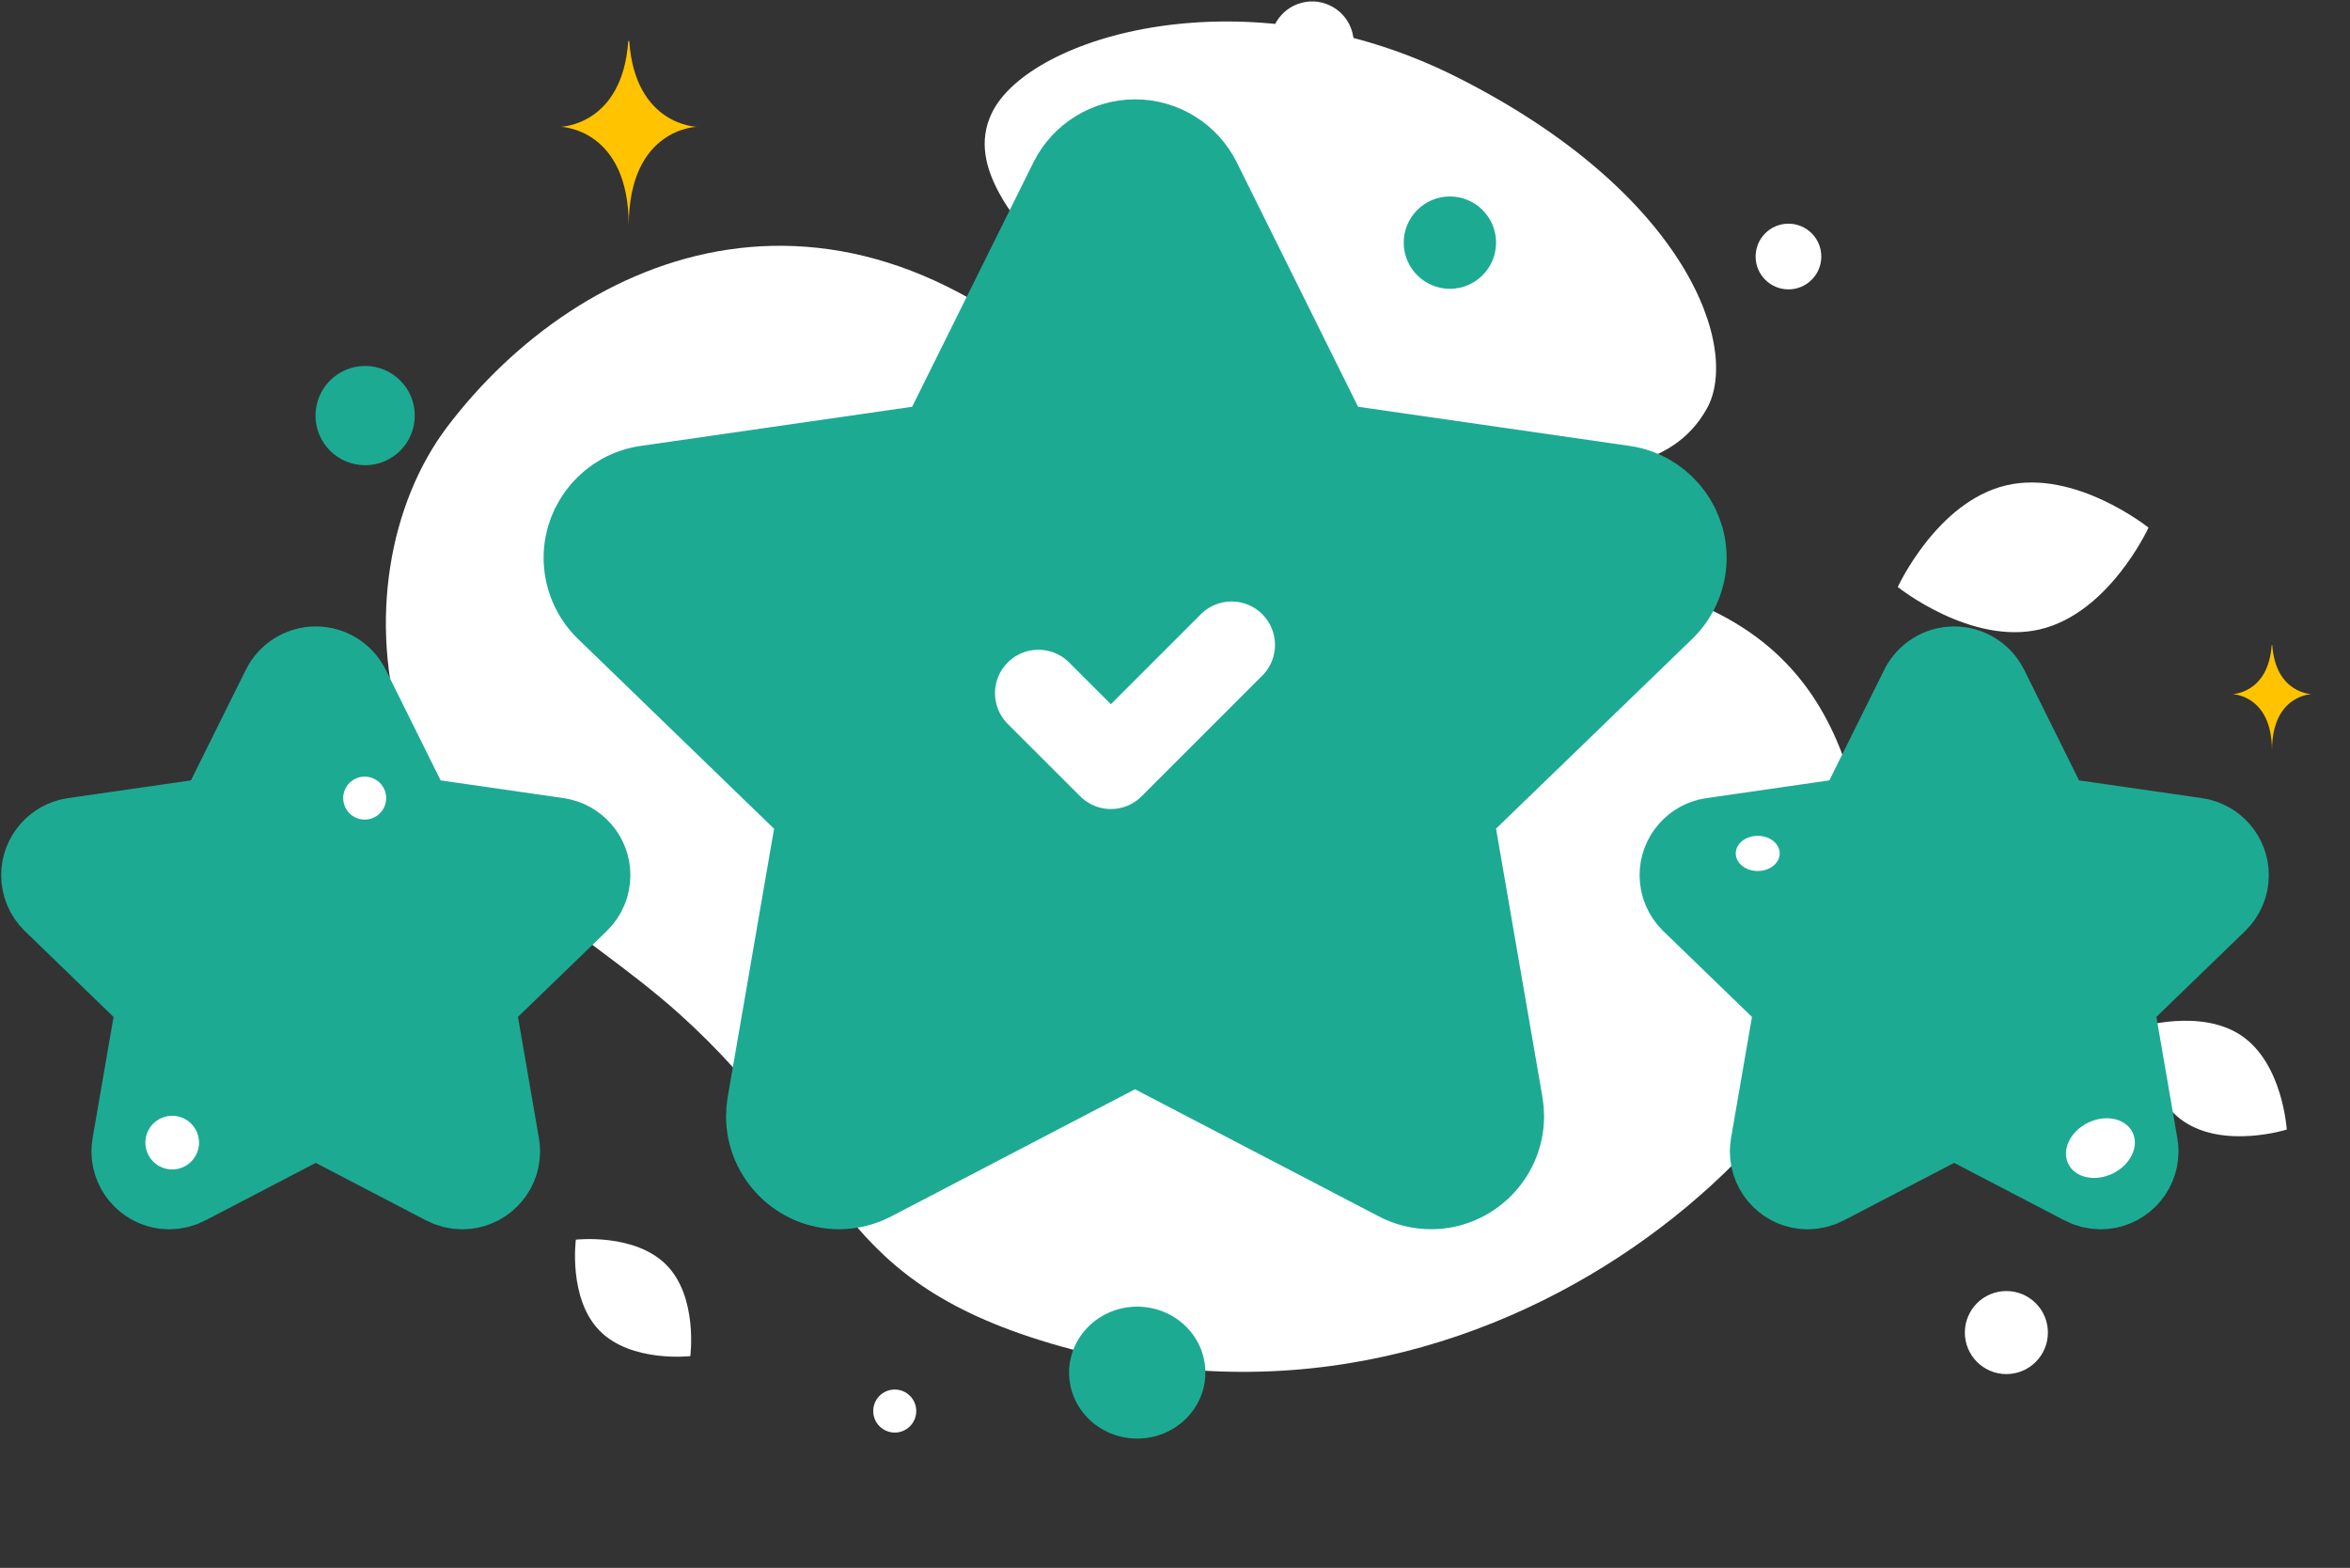 <svg clip-rule="evenodd" fill-rule="evenodd" stroke-linecap="round" stroke-linejoin="round" viewBox="0 0 700 467" xmlns="http://www.w3.org/2000/svg"><rect x="0" y="0" width="700" height="467" fill="#333333" stroke="none"/><path d="m557.034 268.533c3.11 57.312-108.939 173.848-247.048 130.715-64.233-20.064-58.792-53.364-107.634-97.251-29.113-26.157-70.943-45.936-82.577-83.958-10.05-32.818-3.887-68.092 13.537-91.036 39.187-51.6 118.298-86.933 196.246-5.634 77.949 81.299 219.437-.648 227.476 147.164z" fill="#fff" fill-rule="nonzero"/><path d="m508.413 121.726c-10.268 18.325-32.756 20.843-68.783 17.36-27.095-2.624-51.803-4.654-78.9-19.428-18.966-10.333-33.979-24.313-44.936-37.892-11.874-14.709-28.448-31.497-20.323-48.176 11.165-22.91 75.734-42.207 138.432-10.652 68.874 34.674 84.554 80.877 74.51 98.788z" fill="#fff" fill-rule="nonzero"/><path d="m650.327 333.922c12.197 8.401 30.831 2.529 30.831 2.529s-1.154-19.492-13.359-27.885c-12.197-8.401-30.823-2.537-30.823-2.537s1.154 19.492 13.351 27.893z" fill="#fff" fill-rule="nonzero"/><path d="m259.704 350.737c-3.01 1.615-6.374 2.461-9.791 2.461-11.359 0-20.706-9.347-20.706-20.706 0-1.173.1-2.344.298-3.499l14.979-86.681-63.436-61.417c-3.956-3.892-6.187-9.215-6.187-14.764 0-10.235 7.587-19.012 17.714-20.492l87.699-12.649 39.173-78.932c3.533-7.059 10.778-11.535 18.672-11.535 7.893 0 15.139 4.476 18.672 11.535l39.173 78.932 87.699 12.649c10.128 1.478 17.717 10.255 17.717 20.49 0 5.55-2.232 10.874-6.189 14.766l-63.471 61.383 14.979 86.681c.201 1.165.303 2.346.303 3.529 0 11.361-9.349 20.71-20.71 20.71-3.417 0-6.781-.846-9.792-2.461l-78.415-40.882zm-204.438 1.269c-1.49.799-3.155 1.218-4.845 1.218-5.62 0-10.244-4.624-10.244-10.244 0-.58.049-1.16.147-1.731l7.411-42.885-31.387-30.385c-1.958-1.926-3.062-4.56-3.062-7.306 0-5.064 3.755-9.406 8.766-10.137l43.392-6.258 19.382-39.051c1.748-3.492 5.333-5.706 9.238-5.706 3.906 0 7.49 2.214 9.239 5.706l19.382 39.051 43.393 6.258c5.011.731 8.765 5.073 8.765 10.137 0 2.746-1.104 5.38-3.062 7.306l-31.404 30.368 7.411 42.885c.1.578.151 1.163.151 1.75 0 5.619-4.625 10.244-10.244 10.244-1.693 0-3.359-.42-4.849-1.22l-38.798-20.225zm488.038 0c-1.49.799-3.155 1.218-4.845 1.218-5.62 0-10.244-4.624-10.244-10.244 0-.58.049-1.16.147-1.731l7.412-42.885-31.388-30.385c-1.958-1.926-3.062-4.56-3.062-7.306 0-5.064 3.755-9.406 8.766-10.137l43.392-6.258 19.382-39.051c1.748-3.492 5.333-5.706 9.238-5.706 3.906 0 7.49 2.214 9.239 5.706l19.383 39.051 43.392 6.258c5.011.731 8.765 5.074 8.765 10.138 0 2.746-1.104 5.379-3.061 7.305l-31.405 30.368 7.412 42.885c.1.577.15 1.161.15 1.747 0 5.62-4.625 10.246-10.246 10.246-1.691 0-3.357-.419-4.847-1.219l-38.798-20.225z" fill="#1daa93" stroke="#1daa93" stroke-width="25.87"/><path d="m366.85 192.094-35.946 35.946-21.588-21.571" fill="none" stroke="#fff" stroke-width="25.87"/><path d="m607.724 187.443c-20.62 4.885-42.428-12.602-42.428-12.602s11.637-25.397 32.264-30.267c20.619-4.885 42.421 12.587 42.421 12.587s-11.638 25.397-32.257 30.282z" fill="#fff" fill-rule="nonzero"/><path d="m178.614 396.368c9.411 9.578 27.01 7.559 27.01 7.559s2.328-17.55-7.091-27.122c-9.411-9.579-27.001-7.565-27.001-7.565s-2.329 17.55 7.082 27.128z" fill="#fff" fill-rule="nonzero"/><ellipse cx="627.821" cy="267.032" fill="#1daa93" rx="15.061" ry="14.406"/><ellipse cx="338.75" cy="408.844" fill="#1daa93" rx="20.3" ry="19.645"/><circle cx="108.768" cy="123.785" fill="#1daa93" r="14.783"/><circle cx="431.886" cy="72.27" fill="#1daa93" r="13.752"/><g fill="#fff"><circle cx="597.643" cy="396.914" r="12.368"/><circle cx="51.295" cy="340.339" r="7.991"/><circle cx="266.519" cy="420.291" r="6.41"/><circle cx="532.733" cy="76.409" r="9.783"/><path d="m102.451 239.379c.915 3.411 4.426 5.439 7.838 4.525 3.411-.914 5.438-4.426 4.524-7.837-.914-3.412-4.425-5.439-7.837-4.525-3.411.914-5.439 4.426-4.525 7.837z"/><circle cx="242.819" cy="89.182" r="8.513"/><ellipse cx="523.58" cy="254.197" rx="6.548" ry="5.239"/><path d="m621.967 334.408c-5.287 2.579-7.926 8.062-5.89 12.235 2.036 4.174 7.981 5.469 13.268 2.889 5.287-2.579 7.926-8.061 5.89-12.235-2.036-4.173-7.982-5.468-13.268-2.889z"/><path d="m378.876 16.031c1.77 6.607 8.571 10.534 15.178 8.764 6.607-1.771 10.534-8.572 8.763-15.179-1.77-6.606-8.571-10.533-15.178-8.763-6.607 1.771-10.533 8.572-8.763 15.178z"/></g><path d="m676.675 192.163h.172c1.014 14.373 11.703 14.594 11.703 14.594s-11.787.23-11.787 16.838c0-16.608-11.787-16.838-11.787-16.838s10.685-.221 11.699-14.594zm-489.536-179.931h.295c1.747 25.153 20.156 25.54 20.156 25.54s-20.3.403-20.3 29.466c0-29.063-20.3-29.466-20.3-29.466s18.402-.387 20.149-25.54z" fill="#ffc300" fill-rule="nonzero"/></svg>